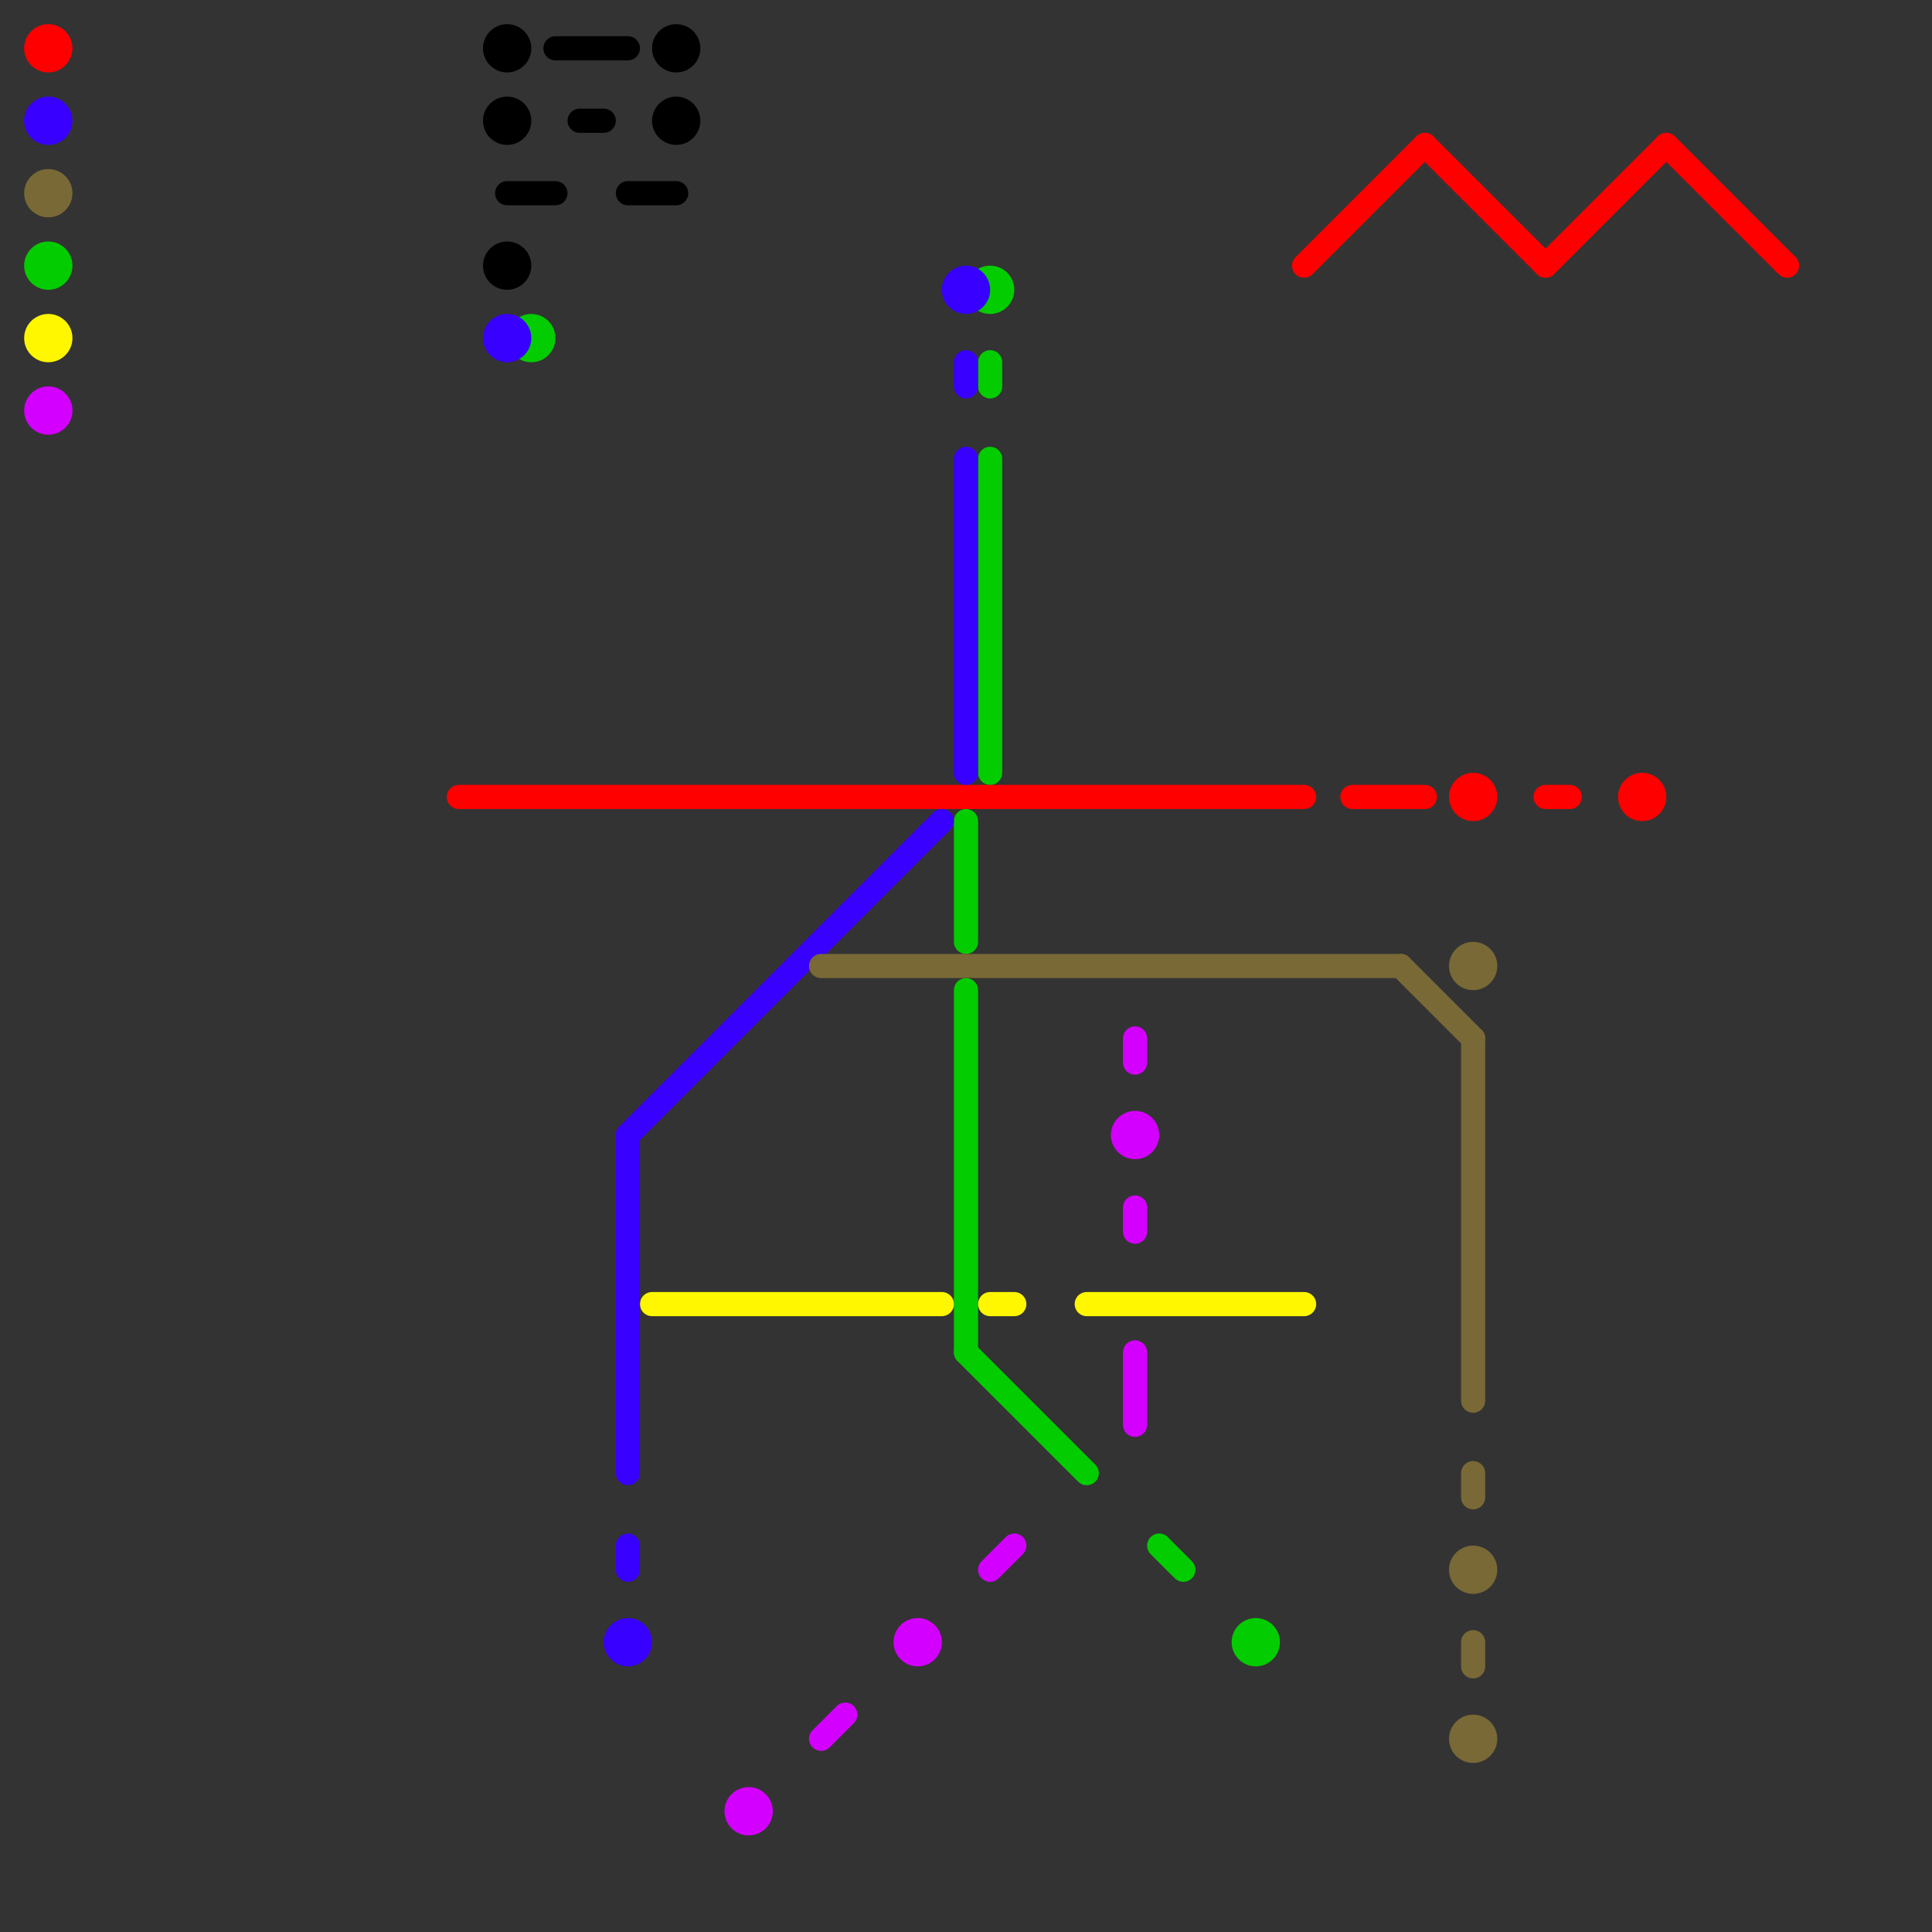 
<svg version="1.1" xmlns="http://www.w3.org/2000/svg" viewBox="0 0 80 80">
<rect x="0" y="0" width="80" height="80" fill="#333333" stroke="none"/>
<style>text { font: 1px Helvetica; font-weight: 600; white-space: pre; dominant-baseline: central; } line { stroke-width: 1; fill: none; stroke-linecap: round; stroke-linejoin: round; } .c0 { stroke: #ff0000 } .c1 { stroke: #03cc00 } .c2 { stroke: #fff700 } .c3 { stroke: #d400ff } .c4 { stroke: #3700ff } .c5 { stroke: #786936 } .c6 { stroke: #000000 }</style><defs><g id="wm-xf"><circle r="1.2" fill="#000"/><circle r="0.9" fill="#fff"/><circle r="0.6" fill="#000"/><circle r="0.3" fill="#fff"/></g><g id="wm"><circle r="0.6" fill="#000"/><circle r="0.3" fill="#fff"/></g></defs><line class="c0" x1="64" y1="11" x2="69" y2="6"/><line class="c0" x1="54" y1="11" x2="59" y2="6"/><line class="c0" x1="56" y1="33" x2="59" y2="33"/><line class="c0" x1="19" y1="33" x2="54" y2="33"/><line class="c0" x1="69" y1="6" x2="74" y2="11"/><line class="c0" x1="64" y1="33" x2="65" y2="33"/><line class="c0" x1="59" y1="6" x2="64" y2="11"/><circle cx="61" cy="33" r="1" fill="#ff0000" /><circle cx="68" cy="33" r="1" fill="#ff0000" /><circle cx="2" cy="2" r="1" fill="#ff0000" /><line class="c1" x1="40" y1="56" x2="45" y2="61"/><line class="c1" x1="41" y1="19" x2="41" y2="32"/><line class="c1" x1="48" y1="64" x2="49" y2="65"/><line class="c1" x1="40" y1="41" x2="40" y2="56"/><line class="c1" x1="41" y1="15" x2="41" y2="16"/><line class="c1" x1="40" y1="34" x2="40" y2="39"/><circle cx="41" cy="12" r="1" fill="#03cc00" /><circle cx="52" cy="68" r="1" fill="#03cc00" /><circle cx="22" cy="14" r="1" fill="#03cc00" /><circle cx="2" cy="11" r="1" fill="#03cc00" /><line class="c2" x1="41" y1="54" x2="42" y2="54"/><line class="c2" x1="27" y1="54" x2="39" y2="54"/><line class="c2" x1="45" y1="54" x2="54" y2="54"/><circle cx="2" cy="14" r="1" fill="#fff700" /><line class="c3" x1="47" y1="43" x2="47" y2="44"/><line class="c3" x1="47" y1="56" x2="47" y2="59"/><line class="c3" x1="41" y1="65" x2="42" y2="64"/><line class="c3" x1="34" y1="72" x2="35" y2="71"/><line class="c3" x1="47" y1="50" x2="47" y2="51"/><circle cx="38" cy="68" r="1" fill="#d400ff" /><circle cx="47" cy="47" r="1" fill="#d400ff" /><circle cx="31" cy="75" r="1" fill="#d400ff" /><circle cx="2" cy="17" r="1" fill="#d400ff" /><line class="c4" x1="26" y1="64" x2="26" y2="65"/><line class="c4" x1="26" y1="47" x2="26" y2="61"/><line class="c4" x1="26" y1="47" x2="39" y2="34"/><line class="c4" x1="40" y1="19" x2="40" y2="32"/><line class="c4" x1="40" y1="15" x2="40" y2="16"/><circle cx="21" cy="14" r="1" fill="#3700ff" /><circle cx="2" cy="5" r="1" fill="#3700ff" /><circle cx="40" cy="12" r="1" fill="#3700ff" /><circle cx="26" cy="68" r="1" fill="#3700ff" /><line class="c5" x1="34" y1="40" x2="58" y2="40"/><line class="c5" x1="61" y1="43" x2="61" y2="58"/><line class="c5" x1="61" y1="61" x2="61" y2="62"/><line class="c5" x1="58" y1="40" x2="61" y2="43"/><line class="c5" x1="61" y1="68" x2="61" y2="69"/><circle cx="61" cy="72" r="1" fill="#786936" /><circle cx="61" cy="40" r="1" fill="#786936" /><circle cx="61" cy="65" r="1" fill="#786936" /><circle cx="2" cy="8" r="1" fill="#786936" /><line class="c6" x1="21" y1="8" x2="23" y2="8"/><line class="c6" x1="24" y1="5" x2="25" y2="5"/><line class="c6" x1="26" y1="8" x2="28" y2="8"/><line class="c6" x1="23" y1="2" x2="26" y2="2"/><circle cx="21" cy="2" r="1" fill="#000000" /><circle cx="21" cy="5" r="1" fill="#000000" /><circle cx="28" cy="2" r="1" fill="#000000" /><circle cx="28" cy="5" r="1" fill="#000000" /><circle cx="21" cy="11" r="1" fill="#000000" />
</svg>
